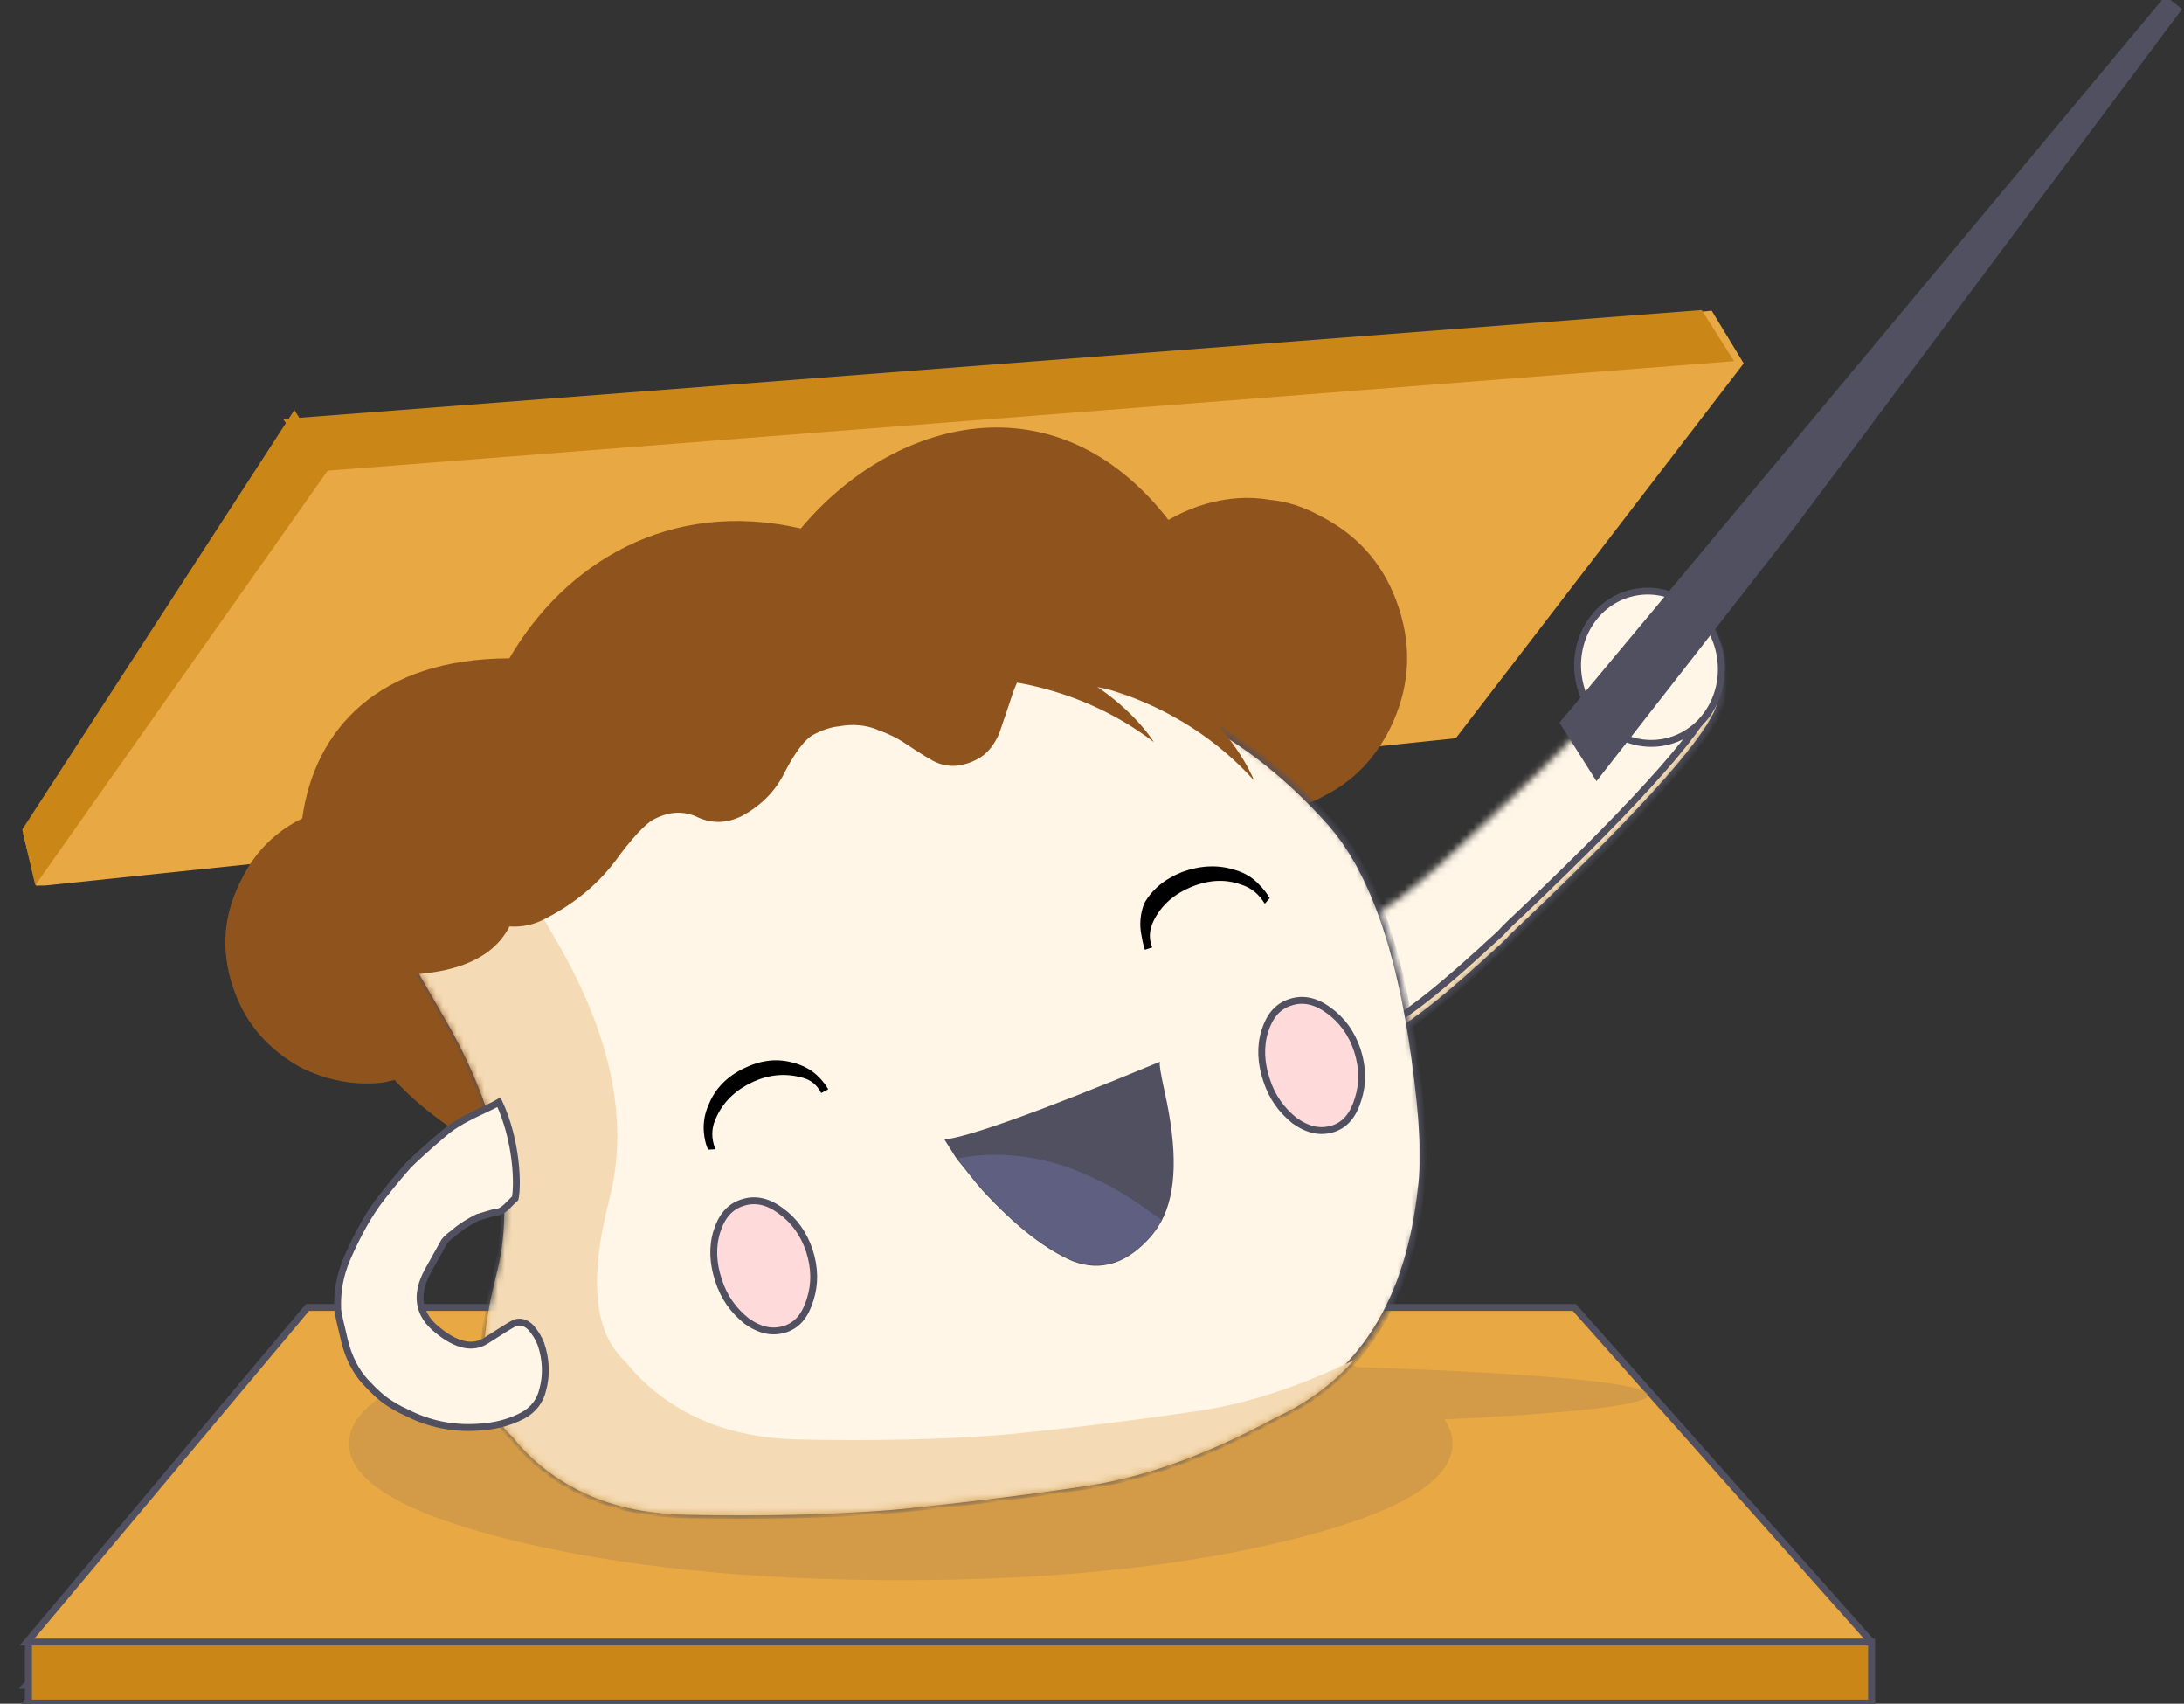 <?xml version="1.0" encoding="UTF-8"?>
<svg xmlns="http://www.w3.org/2000/svg" width="318" height="248" viewBox="0 0 318 248" fill="none">
  <rect x="0" y="0" width="318" height="248" fill="#333333" stroke="none"/>
  <path d="M4.156 239.026H3.935L44.767 190.32H229.233L272.5 239.026V247.882H3.935L4.156 247.649V245.202H3.935L4.156 244.969V239.026Z" fill="#E8A844"></path>
  <path d="M4.156 239.026H3.935L44.767 190.32H229.233L272.5 239.026V247.882H3.935L4.156 247.649V245.202H3.935L4.156 244.969V239.026Z" stroke="#505060"></path>
  <path fill-rule="evenodd" clip-rule="evenodd" d="M74.236 196.133C58.662 200.021 50.819 204.687 50.819 210.13C50.819 215.573 58.662 220.239 74.236 224.127C90.034 228.015 108.969 230.015 131.154 230.015C153.338 230.015 172.273 228.015 187.959 224.127C203.645 220.239 211.488 215.573 211.488 210.13C211.488 208.926 211.088 207.75 210.288 206.606C212.389 206.506 214.437 206.399 216.432 206.285C232.118 205.387 239.961 204.311 239.961 203.055C239.961 201.824 232.118 200.722 216.432 199.824C210.629 199.492 204.397 199.224 197.718 199.017C194.898 198.009 191.645 197.046 187.959 196.133C172.273 192.245 153.45 190.356 131.154 190.356C108.857 190.356 89.922 192.245 74.236 196.133Z" fill="#BF8F4B" fill-opacity="0.5"></path>
  <path d="M41.872 63.877L41.565 64.509L249.236 45.229L253.892 52.895L211.972 107.461L6.638 128.894L5.251 128.92L3.377 121.321L41.872 63.877Z" fill="#E8A844"></path>
  <path d="M42.856 59.705L48.215 67.791L5.133 128.862L3.237 120.754L43.295 59.012L42.856 59.705Z" fill="#CB8618"></path>
  <path d="M46.491 68.383L41.213 60.996L247.783 45.13L252.49 52.569L46.737 68.592L46.729 68.478L46.623 68.603L46.28 68.633L46.491 68.383Z" fill="#CB8618"></path>
  <path d="M4.046 247.883L3.935 248V247.883H4.046ZM4.046 247.883L4.156 247.767V245.32H3.935L4.156 245.087V239.028H272.5V247.883H4.046Z" fill="#CB8618"></path>
  <path d="M4.046 247.883L3.935 248V247.883H4.046ZM4.046 247.883L4.156 247.767V245.32H3.935L4.156 245.087V239.028H272.5V247.883H4.046Z" stroke="#505060"></path>
  <mask id="mask0_973_3461" style="mask-type:alpha" maskUnits="userSpaceOnUse" x="192" y="88" width="59" height="64">
    <path d="M234.846 101.853C234.94 101.748 235.128 101.538 235.222 101.433C236.269 100.476 237.127 99.73 237.691 99.1C237.398 99.216 237.01 99.438 236.822 99.648L246.794 88.514C247.849 89.449 248.703 90.396 249.37 91.553C250.936 94.451 251.34 98.013 250.58 102.24C249.727 106.573 240.33 117.275 222.484 134.241C221.343 135.303 220.297 136.26 219.356 137.31C217.17 139.329 215.171 141.138 213.361 142.736C202.018 152.654 197.204 154.227 199.224 147.536L203.668 142.997L192.906 138.538C195.973 136.17 199.146 133.895 202.518 131.608C203 131.282 203.481 130.955 203.963 130.629C205.209 129.66 206.925 128.167 209.123 126.347C212.932 122.939 217.963 118.167 224.418 112.017C228.768 107.583 232.283 104.292 234.846 101.853Z" fill="#FFF6E8"></path>
  </mask>
  <g mask="url(#mask0_973_3461)">
    <path d="M234.846 101.853L235.222 101.433C235.441 101.234 235.651 101.043 235.852 100.861C236.614 100.17 237.244 99.598 237.691 99.1C237.398 99.216 237.01 99.438 236.822 99.648L246.794 88.514C247.849 89.449 248.703 90.396 249.37 91.553C250.936 94.451 251.34 98.013 250.58 102.24C249.727 106.573 240.33 117.275 222.484 134.241C222.388 134.33 222.293 134.419 222.198 134.507C221.168 135.464 220.218 136.348 219.356 137.31C217.17 139.329 215.171 141.138 213.361 142.736C202.018 152.654 197.204 154.227 199.224 147.536L196.948 144.489L192.906 138.538C195.973 136.17 199.146 133.895 202.518 131.608L203.963 130.629C204.737 130.027 205.691 129.224 206.83 128.265C207.526 127.68 208.29 127.037 209.123 126.347C212.932 122.939 217.963 118.167 224.418 112.017C228.209 108.153 231.365 105.157 233.811 102.837C234.171 102.495 234.516 102.167 234.846 101.853Z" fill="#F4DBB5"></path>
    <path d="M234.846 101.853L235.222 101.433C235.441 101.234 235.651 101.043 235.852 100.861C236.614 100.17 237.244 99.598 237.691 99.1C237.398 99.216 237.01 99.438 236.822 99.648L246.794 88.514C247.849 89.449 248.703 90.396 249.37 91.553C250.936 94.451 251.34 98.013 250.58 102.24C249.727 106.573 240.33 117.275 222.484 134.241C222.388 134.33 222.293 134.419 222.198 134.507C221.168 135.464 220.218 136.348 219.356 137.31C217.17 139.329 215.171 141.138 213.361 142.736C202.018 152.654 197.204 154.227 199.224 147.536L196.948 144.489L192.906 138.538C195.973 136.17 199.146 133.895 202.518 131.608L203.963 130.629C204.737 130.027 205.691 129.224 206.83 128.265C207.526 127.68 208.29 127.037 209.123 126.347C212.932 122.939 217.963 118.167 224.418 112.017C228.209 108.153 231.365 105.157 233.811 102.837C234.171 102.495 234.516 102.167 234.846 101.853Z" stroke="#505060"></path>
    <path d="M233.963 100.393L234.34 99.973C234.558 99.774 234.768 99.583 234.969 99.401C235.731 98.71 236.362 98.138 236.808 97.639C236.515 97.756 236.127 97.978 235.939 98.188L245.912 87.054C246.966 87.989 247.821 88.936 248.487 90.093C250.053 92.99 250.457 96.553 249.698 100.78C248.844 105.113 239.447 115.815 221.601 132.781C221.505 132.87 221.41 132.959 221.316 133.047C220.286 134.004 219.335 134.888 218.473 135.85C216.287 137.869 214.288 139.678 212.478 141.276C201.135 151.194 196.321 152.767 198.341 146.076L196.066 143.029L192.023 137.078C195.09 134.71 198.263 132.435 201.635 130.148L203.08 129.169C203.854 128.567 204.809 127.764 205.948 126.805C206.643 126.22 207.407 125.577 208.24 124.887C212.049 121.479 217.08 116.707 223.535 110.557C227.326 106.693 230.483 103.697 232.928 101.377C233.288 101.035 233.634 100.707 233.963 100.393Z" fill="#FFF6E8"></path>
    <path d="M233.963 100.393L234.34 99.973C234.558 99.774 234.768 99.583 234.969 99.401C235.731 98.71 236.362 98.138 236.808 97.639C236.515 97.756 236.127 97.978 235.939 98.188L245.912 87.054C246.966 87.989 247.821 88.936 248.487 90.093C250.053 92.99 250.457 96.553 249.698 100.78C248.844 105.113 239.447 115.815 221.601 132.781C221.505 132.87 221.41 132.959 221.316 133.047C220.286 134.004 219.335 134.888 218.473 135.85C216.287 137.869 214.288 139.678 212.478 141.276C201.135 151.194 196.321 152.767 198.341 146.076L196.066 143.029L192.023 137.078C195.09 134.71 198.263 132.435 201.635 130.148L203.08 129.169C203.854 128.567 204.809 127.764 205.948 126.805C206.643 126.22 207.407 125.577 208.24 124.887C212.049 121.479 217.08 116.707 223.535 110.557C227.326 106.693 230.483 103.697 232.928 101.377C233.288 101.035 233.634 100.707 233.963 100.393Z" stroke="#505060"></path>
  </g>
  <path d="M170.127 75.678C153.728 54.536 129.961 60.919 116.603 76.929C97.385 72.522 82.186 82.046 74.162 95.831C55.147 95.868 45.802 106.129 44.002 119.135C40.111 121.047 37.144 123.969 35.18 127.98C32.487 133.107 32.136 138.351 33.892 143.594C34.112 144.264 34.357 144.91 34.627 145.533C36.521 149.897 39.658 153.135 43.962 155.48C47.073 156.981 50.26 157.727 53.462 157.717C54.276 157.719 55.09 157.673 55.905 157.577C55.88 157.575 55.854 157.572 55.829 157.569C56.347 157.465 56.889 157.338 57.443 157.199C59.266 159.186 61.437 161.118 63.988 163.003C68.929 166.655 73.651 168.974 78.363 170.055C81.988 170.886 84.69 170.728 86.527 169.685C87.048 169.392 87.509 168.994 87.912 168.492C89.183 166.906 89.31 164.784 88.415 162.153C88.127 161.263 87.628 160.278 87.04 159.228C86.216 157.757 85.24 156.297 84.082 154.887C86.297 154.8 87.886 154.066 88.94 152.752C89.887 151.57 90.24 150.082 89.973 148.29C90.407 148.177 90.844 148.018 91.284 147.811C93.434 146.801 94.813 144.94 95.52 142.292C95.773 141.401 95.882 140.358 95.944 139.227C95.954 139.045 95.962 138.863 95.968 138.681C96.694 138.336 97.3 137.858 97.788 137.249C98.365 136.529 98.713 135.699 98.831 134.759C99.795 134.693 100.714 134.448 101.593 134.036C102.867 133.436 103.899 132.542 104.674 131.35C109.581 132.306 113.015 131.635 114.876 129.313C115.08 129.059 115.26 128.793 115.416 128.515C120.724 126.754 124.865 123.566 127.76 118.948C127.987 119.109 128.216 119.269 128.448 119.427C132.889 122.301 136.836 122.981 140.192 121.403C141.432 120.821 142.464 120.003 143.289 118.949C147.453 120.004 151.734 119.83 156.132 118.425C156.943 118.148 157.726 117.838 158.482 117.495C160.208 119.945 162.253 121.274 164.6 121.444C166.427 121.576 168.139 121.011 169.736 119.75C171.011 121.612 172.537 122.608 174.313 122.736C174.872 122.776 175.435 122.719 176.055 122.567C177.671 122.141 179.16 120.874 180.527 118.691C183.304 118.848 186.111 118.449 188.917 117.493C190.322 117.027 191.61 116.561 192.781 115.862C196.996 113.765 200.158 110.502 202.382 106.074C205.192 100.364 205.661 94.538 203.67 88.479C203.546 88.1 203.415 87.728 203.276 87.362C201.204 81.872 197.574 77.81 192.196 75.079C189.854 73.797 187.395 72.981 184.819 72.748C184.395 72.675 183.97 72.617 183.546 72.573C180.573 72.266 177.589 72.661 174.515 73.68C172.946 74.234 171.487 74.897 170.127 75.678Z" fill="#8F541E"></path>
  <path d="M250.378 94.973C251.645 100.977 248.102 106.808 242.464 107.998C236.827 109.188 231.23 105.285 229.962 99.281C228.695 93.277 232.238 87.445 237.876 86.256C243.513 85.066 249.11 88.969 250.378 94.973Z" fill="#FFF6E8"></path>
  <path d="M250.378 94.973C251.645 100.977 248.102 106.808 242.464 107.998C236.827 109.188 231.23 105.285 229.962 99.281C228.695 93.277 232.238 87.445 237.876 86.256C243.513 85.066 249.11 88.969 250.378 94.973Z" stroke="#505060"></path>
  <mask id="mask1_973_3461" style="mask-type:alpha" maskUnits="userSpaceOnUse" x="50" y="98" width="158" height="123">
    <path d="M162.923 100.128C166.904 101.061 170.768 102.459 174.164 104.323C181.189 107.819 187.629 112.946 193.6 119.588C199.572 126.23 203.787 137.649 206.012 154.079C207.183 162.469 207.534 168.761 206.948 172.956C205.192 189.502 198.167 200.572 185.873 206.281C175.803 211.758 166.67 215.021 158.24 216.302C148.873 217.701 139.389 218.866 129.787 219.798C120.889 220.497 110.936 220.73 100.047 220.497C93.958 220.381 88.689 219.215 84.123 216.885C80.493 215.021 77.215 212.457 74.639 209.194C70.072 205.116 69.253 197.309 72.18 185.89C75.224 174.47 72.648 161.886 64.686 148.136C58.48 137.416 54.265 130.075 51.924 126.23C51.221 125.181 50.753 124.365 50.401 123.899C48.879 121.569 52.041 118.306 59.886 113.995C62.813 112.713 65.857 111.315 68.784 110.033C76.863 106.304 95.246 103.741 123.933 102.109C124.752 102.109 125.455 101.993 126.275 101.993C126.743 101.993 127.094 101.876 127.563 101.876C152.502 100.478 151.332 99.546 123.816 98.963C132.48 98.73 141.379 98.614 150.278 98.614C150.863 98.614 151.332 98.614 151.917 98.614C155.898 98.847 159.528 99.313 162.923 100.128Z" fill="#FFF6E8"></path>
  </mask>
  <g mask="url(#mask1_973_3461)">
    <path d="M162.923 100.128C166.904 101.061 170.768 102.459 174.164 104.323C181.189 107.819 187.629 112.946 193.6 119.588C199.572 126.23 203.787 137.649 206.012 154.079C207.183 162.469 207.534 168.761 206.948 172.956C205.192 189.502 198.167 200.572 185.873 206.281C175.803 211.758 166.67 215.021 158.24 216.302C148.873 217.701 139.389 218.866 129.787 219.798C120.889 220.497 110.936 220.73 100.047 220.497C93.958 220.381 88.689 219.215 84.123 216.885C80.493 215.021 77.215 212.457 74.639 209.194C70.072 205.116 69.253 197.309 72.18 185.89C75.224 174.47 72.648 161.886 64.686 148.136C63.453 146.006 62.299 144.009 61.222 142.147C56.879 134.637 53.8 129.311 51.924 126.23C51.604 125.752 51.332 125.323 51.099 124.953C50.819 124.511 50.593 124.153 50.401 123.899C48.879 121.569 52.041 118.306 59.886 113.995C61.349 113.354 62.842 112.684 64.335 112.014C65.828 111.344 67.321 110.674 68.784 110.033C76.863 106.304 95.246 103.741 123.933 102.109C124.343 102.109 124.723 102.08 125.104 102.051C125.484 102.022 125.865 101.993 126.275 101.993C126.509 101.993 126.714 101.964 126.919 101.935C127.124 101.905 127.328 101.876 127.563 101.876C152.502 100.478 151.332 99.546 123.816 98.963C132.48 98.73 141.379 98.614 150.278 98.614H151.917C155.898 98.847 159.528 99.313 162.923 100.128Z" fill="#FFF6E8"></path>
    <path d="M162.923 100.128C166.904 101.061 170.768 102.459 174.164 104.323C181.189 107.819 187.629 112.946 193.6 119.588C199.572 126.23 203.787 137.649 206.012 154.079C207.183 162.469 207.534 168.761 206.948 172.956C205.192 189.502 198.167 200.572 185.873 206.281C175.803 211.758 166.67 215.021 158.24 216.302C148.873 217.701 139.389 218.866 129.787 219.798C120.889 220.497 110.936 220.73 100.047 220.497C93.958 220.381 88.689 219.215 84.123 216.885C80.493 215.021 77.215 212.457 74.639 209.194C70.072 205.116 69.253 197.309 72.18 185.89C75.224 174.47 72.648 161.886 64.686 148.136C63.453 146.006 62.299 144.009 61.222 142.147C56.879 134.637 53.8 129.311 51.924 126.23C51.604 125.752 51.332 125.323 51.099 124.953C50.819 124.511 50.593 124.153 50.401 123.899C48.879 121.569 52.041 118.306 59.886 113.995C61.349 113.354 62.842 112.684 64.335 112.014C65.828 111.344 67.321 110.674 68.784 110.033C76.863 106.304 95.246 103.741 123.933 102.109C124.343 102.109 124.723 102.08 125.104 102.051C125.484 102.022 125.865 101.993 126.275 101.993C126.509 101.993 126.714 101.964 126.919 101.935C127.124 101.905 127.328 101.876 127.563 101.876C152.502 100.478 151.332 99.546 123.816 98.963C132.48 98.73 141.379 98.614 150.278 98.614H151.917C155.898 98.847 159.528 99.313 162.923 100.128Z" stroke="#505060"></path>
    <path fill-rule="evenodd" clip-rule="evenodd" d="M197.141 197.986C189.094 201.873 181.658 204.28 174.701 205.338C165.333 206.736 155.849 207.901 146.248 208.834C137.349 209.533 127.397 209.766 116.508 209.533C110.419 209.416 105.15 208.251 100.584 205.921C96.954 204.056 93.675 201.493 91.1 198.23C86.533 194.152 85.713 186.345 88.641 174.925C91.685 163.506 89.109 150.921 81.147 137.172C79.914 135.041 78.759 133.044 77.682 131.181C73.34 123.672 70.261 118.346 68.384 115.265C68.064 114.788 67.793 114.359 67.559 113.989C67.28 113.546 67.054 113.189 66.862 112.935C66.48 112.349 66.393 111.705 66.602 111C65.85 111.335 65.094 111.674 64.339 112.013C62.846 112.684 61.353 113.354 59.889 113.995C52.044 118.306 48.883 121.569 50.405 123.899C50.596 124.153 50.823 124.511 51.102 124.953C51.336 125.323 51.608 125.752 51.927 126.229C53.804 129.31 56.883 134.636 61.225 142.145C62.302 144.008 63.456 146.005 64.69 148.136C72.652 161.886 75.228 174.47 72.184 185.889C69.256 197.309 70.076 205.116 74.642 209.194C77.218 212.457 80.497 215.02 84.127 216.885C88.693 219.215 93.962 220.38 100.051 220.497C110.94 220.73 120.892 220.497 129.791 219.798C139.392 218.866 148.876 217.7 158.243 216.302C166.674 215.02 175.807 211.758 185.876 206.281C190.319 204.218 194.074 201.454 197.141 197.986Z" fill="#F4DBB5"></path>
  </g>
  <path d="M159.892 87.315C156.73 89.062 154.037 91.043 151.93 93.374C149.939 95.588 148.534 98.035 147.481 100.831C147.012 102.346 146.31 104.327 145.49 106.774C144.67 108.638 143.617 109.804 142.329 110.503C140.338 111.552 138.465 111.785 136.591 111.085C135.655 110.736 134.015 109.687 131.557 108.056C130.503 107.357 129.449 106.891 128.278 106.424C128.044 106.308 127.81 106.308 127.693 106.191C125.936 105.492 124.063 105.376 122.189 105.725C120.901 105.842 119.614 106.308 118.326 107.007C117.272 107.59 115.867 109.338 114.345 112.251C112.939 115.164 110.832 117.261 108.022 118.776C105.914 119.825 103.807 119.941 101.699 119.009C99.591 117.96 97.367 118.077 95.025 119.359C93.854 120.058 91.981 122.039 89.522 125.418C86.946 128.797 83.667 131.477 79.686 133.574C77.813 134.623 76.057 134.973 74.183 134.856C71.256 140.566 63.762 142.78 51.468 141.615C39.174 140.333 38.12 136.488 48.073 129.962C45.731 118.543 52.171 110.619 67.275 106.308C82.379 101.997 91.278 100.598 93.971 102.113C96.664 103.511 104.86 101.181 118.794 95.122C132.727 88.946 143.382 85.683 150.993 85.217C158.487 84.751 163.522 84.402 165.98 83.936C164.341 84.635 163.405 85.101 163.405 85.101C161.18 86.499 160.009 87.198 159.892 87.315Z" fill="#8F541E"></path>
  <path d="M182.597 113.61C172.994 102.928 160.405 99.525 155.311 99.16C147.183 97.312 135.321 93.757 152.893 94.319C170.466 94.881 180.018 107.413 182.597 113.61Z" fill="#8F541E"></path>
  <path d="M168.019 108.03C156.613 99.299 143.613 98.273 138.539 98.851C130.21 98.532 117.896 97.222 135.271 94.538C152.646 91.855 164.343 102.414 168.019 108.03Z" fill="#8F541E"></path>
  <path d="M104.385 179.25C103.683 181.464 103.8 183.911 104.619 186.358C105.439 188.922 106.844 190.786 108.717 192.301C110.708 193.699 112.464 194.049 114.338 193.466C116.094 192.884 117.265 191.485 117.967 189.155C118.67 186.941 118.67 184.61 117.85 182.047C117.031 179.6 115.626 177.619 113.635 176.221C111.762 174.822 109.888 174.473 108.132 175.056C106.259 175.638 105.088 177.036 104.385 179.25Z" fill="#FFDADB"></path>
  <path d="M104.385 179.25C103.683 181.464 103.8 183.911 104.619 186.358C105.439 188.922 106.844 190.786 108.717 192.301C110.708 193.699 112.464 194.049 114.338 193.466C116.094 192.884 117.265 191.485 117.967 189.155C118.67 186.941 118.67 184.61 117.85 182.047C117.031 179.6 115.626 177.619 113.635 176.221C111.762 174.822 109.888 174.473 108.132 175.056C106.259 175.638 105.088 177.036 104.385 179.25Z" stroke="#505060"></path>
  <path d="M184.17 150.077C183.468 152.291 183.585 154.738 184.404 157.185C185.224 159.748 186.629 161.613 188.503 163.128C190.493 164.526 192.249 164.875 194.123 164.293C195.879 163.71 197.05 162.312 197.753 159.981C198.455 157.767 198.455 155.437 197.635 152.873C196.816 150.426 195.411 148.446 193.42 147.047C191.547 145.649 189.673 145.299 187.917 145.882C186.044 146.465 184.873 147.863 184.17 150.077Z" fill="#FFDADB"></path>
  <path d="M184.17 150.077C183.468 152.291 183.585 154.738 184.404 157.185C185.224 159.748 186.629 161.613 188.503 163.128C190.493 164.526 192.249 164.875 194.123 164.293C195.879 163.71 197.05 162.312 197.753 159.981C198.455 157.767 198.455 155.437 197.635 152.873C196.816 150.426 195.411 148.446 193.42 147.047C191.547 145.649 189.673 145.299 187.917 145.882C186.044 146.465 184.873 147.863 184.17 150.077Z" stroke="#505060"></path>
  <path d="M168.885 154.549C168.768 154.899 169.003 156.297 169.588 158.977C171.461 167.367 171.344 173.542 169.12 177.737C168.885 178.087 168.651 178.553 168.417 178.902C168.183 179.252 167.949 179.485 167.715 179.835C164.202 183.913 160.338 185.195 156.123 183.563C152.376 181.932 148.278 178.786 144.063 174.358C142.775 173.076 141.604 171.561 140.316 169.93C139.965 169.464 139.613 169.114 139.379 168.765C139.145 168.532 138.56 167.483 137.506 165.852C140.667 165.619 151.205 161.89 168.885 154.549Z" fill="#505060"></path>
  <path d="M155.191 169.811C159.055 171.209 162.802 173.074 166.549 175.754C167.486 176.453 168.422 177.035 169.125 177.618C168.891 177.968 168.657 178.434 168.422 178.783C168.188 179.133 167.954 179.366 167.72 179.715C164.207 183.794 160.343 185.075 156.128 183.444C152.381 181.813 148.283 178.667 144.068 174.239C142.78 172.957 141.609 171.442 140.321 169.811C139.97 169.345 139.619 168.995 139.385 168.646C144.536 167.597 149.923 168.063 155.191 169.811Z" fill="#5F5F82"></path>
  <path d="M64.578 165.013C66.226 163.537 68.522 162.456 70.396 161.573C71.28 161.157 72.071 160.785 72.654 160.436C75.315 166.172 75.409 172.603 75.012 174.43C74.801 174.61 74.583 174.834 74.356 175.067C73.666 175.776 72.891 176.573 71.979 176.483C71.554 176.603 71.16 176.724 70.765 176.845C70.371 176.965 69.977 177.086 69.552 177.207C68.339 177.811 67.126 178.535 66.034 179.501C65.549 179.863 65.063 180.225 64.7 180.708L62.273 185.055C60.453 188.435 60.817 191.333 63.729 193.627C66.519 195.921 68.946 196.404 70.887 195.075C72.949 193.747 74.284 192.902 75.012 192.54C75.861 192.299 76.589 192.54 77.317 193.264C77.923 193.989 78.409 194.713 78.772 195.679C79.5 197.852 79.622 200.146 79.015 202.319C78.651 203.889 77.681 205.217 76.103 206.062C74.041 207.149 71.857 207.632 69.552 207.752C65.913 207.994 62.394 207.27 59.119 205.579C58.027 205.096 57.056 204.493 56.328 204.01C55.601 203.527 54.509 202.561 53.174 201.112C51.84 199.663 50.748 197.611 50.141 195.075C49.535 192.54 49.171 190.971 49.171 190.608C49.049 187.952 49.535 185.538 50.505 183.244C52.082 179.622 53.781 176.603 55.479 174.43C57.178 172.257 58.512 170.687 59.483 169.601C60.453 168.635 62.152 167.065 64.578 165.013Z" fill="#FFF6E8"></path>
  <path d="M64.578 165.013C66.226 163.537 68.522 162.456 70.396 161.573C71.28 161.157 72.071 160.785 72.654 160.436C75.315 166.172 75.409 172.603 75.012 174.43C74.801 174.61 74.583 174.834 74.356 175.067C73.666 175.776 72.891 176.573 71.979 176.483C71.554 176.603 71.16 176.724 70.765 176.845C70.371 176.965 69.977 177.086 69.552 177.207C68.339 177.811 67.126 178.535 66.034 179.501C65.549 179.863 65.063 180.225 64.7 180.708L62.273 185.055C60.453 188.435 60.817 191.333 63.729 193.627C66.519 195.921 68.946 196.404 70.887 195.075C72.949 193.747 74.284 192.902 75.012 192.54C75.861 192.299 76.589 192.54 77.317 193.264C77.923 193.989 78.409 194.713 78.772 195.679C79.5 197.852 79.622 200.146 79.015 202.319C78.651 203.889 77.681 205.217 76.103 206.062C74.041 207.149 71.857 207.632 69.552 207.752C65.913 207.994 62.394 207.27 59.119 205.579C58.027 205.096 57.056 204.493 56.328 204.01C55.601 203.527 54.509 202.561 53.174 201.112C51.84 199.663 50.748 197.611 50.141 195.075C49.535 192.54 49.171 190.971 49.171 190.608C49.049 187.952 49.535 185.538 50.505 183.244C52.082 179.622 53.781 176.603 55.479 174.43C57.178 172.257 58.512 170.687 59.483 169.601C60.453 168.635 62.152 167.065 64.578 165.013Z" stroke="#505060"></path>
  <path d="M179.918 126.665C181.333 127.089 182.449 127.804 183.356 128.782C183.942 129.375 184.439 129.997 184.875 130.735L184.159 131.552C183.315 130.163 182.23 129.243 180.697 128.759C178.253 127.886 175.769 128.1 173.189 129.224C170.697 130.32 168.969 131.951 167.916 134.147C167.343 135.406 167.244 136.611 167.764 137.909L166.697 138.253C166.669 138.164 166.669 138.164 166.64 138.076C166.439 137.457 166.297 136.72 166.185 136.073C165.903 134.6 166.004 133.102 166.58 131.549C167.691 129.53 169.536 127.958 172.146 126.922C174.783 125.975 177.385 125.821 179.918 126.665ZM108.37 155.48C110.833 154.296 113.199 154.022 115.586 154.719C117.62 155.236 119.293 156.456 120.517 158.406C120.545 158.495 120.545 158.495 120.574 158.583L119.565 159.104C118.985 157.923 118.046 157.15 116.66 156.815C114.302 156.207 111.907 156.392 109.444 157.577C106.982 158.761 105.193 160.509 104.197 162.882C103.565 164.258 103.552 165.728 104.158 167.291L103.094 167.341C102.747 166.574 102.577 165.749 102.495 164.896C102.359 163.572 102.579 162.133 103.152 160.874C104.119 158.413 105.907 156.664 108.37 155.48Z" fill="black"></path>
  <path d="M228.338 105.748L228.033 105.266L228.398 104.828L315.398 0.498L316.627 1.469L261.044 75.807L261.039 75.813L261.034 75.82L233.206 111.482L232.522 112.359L231.927 111.419L228.338 105.748Z" fill="#505060" stroke="#505060" stroke-width="1.567"></path>
</svg>
